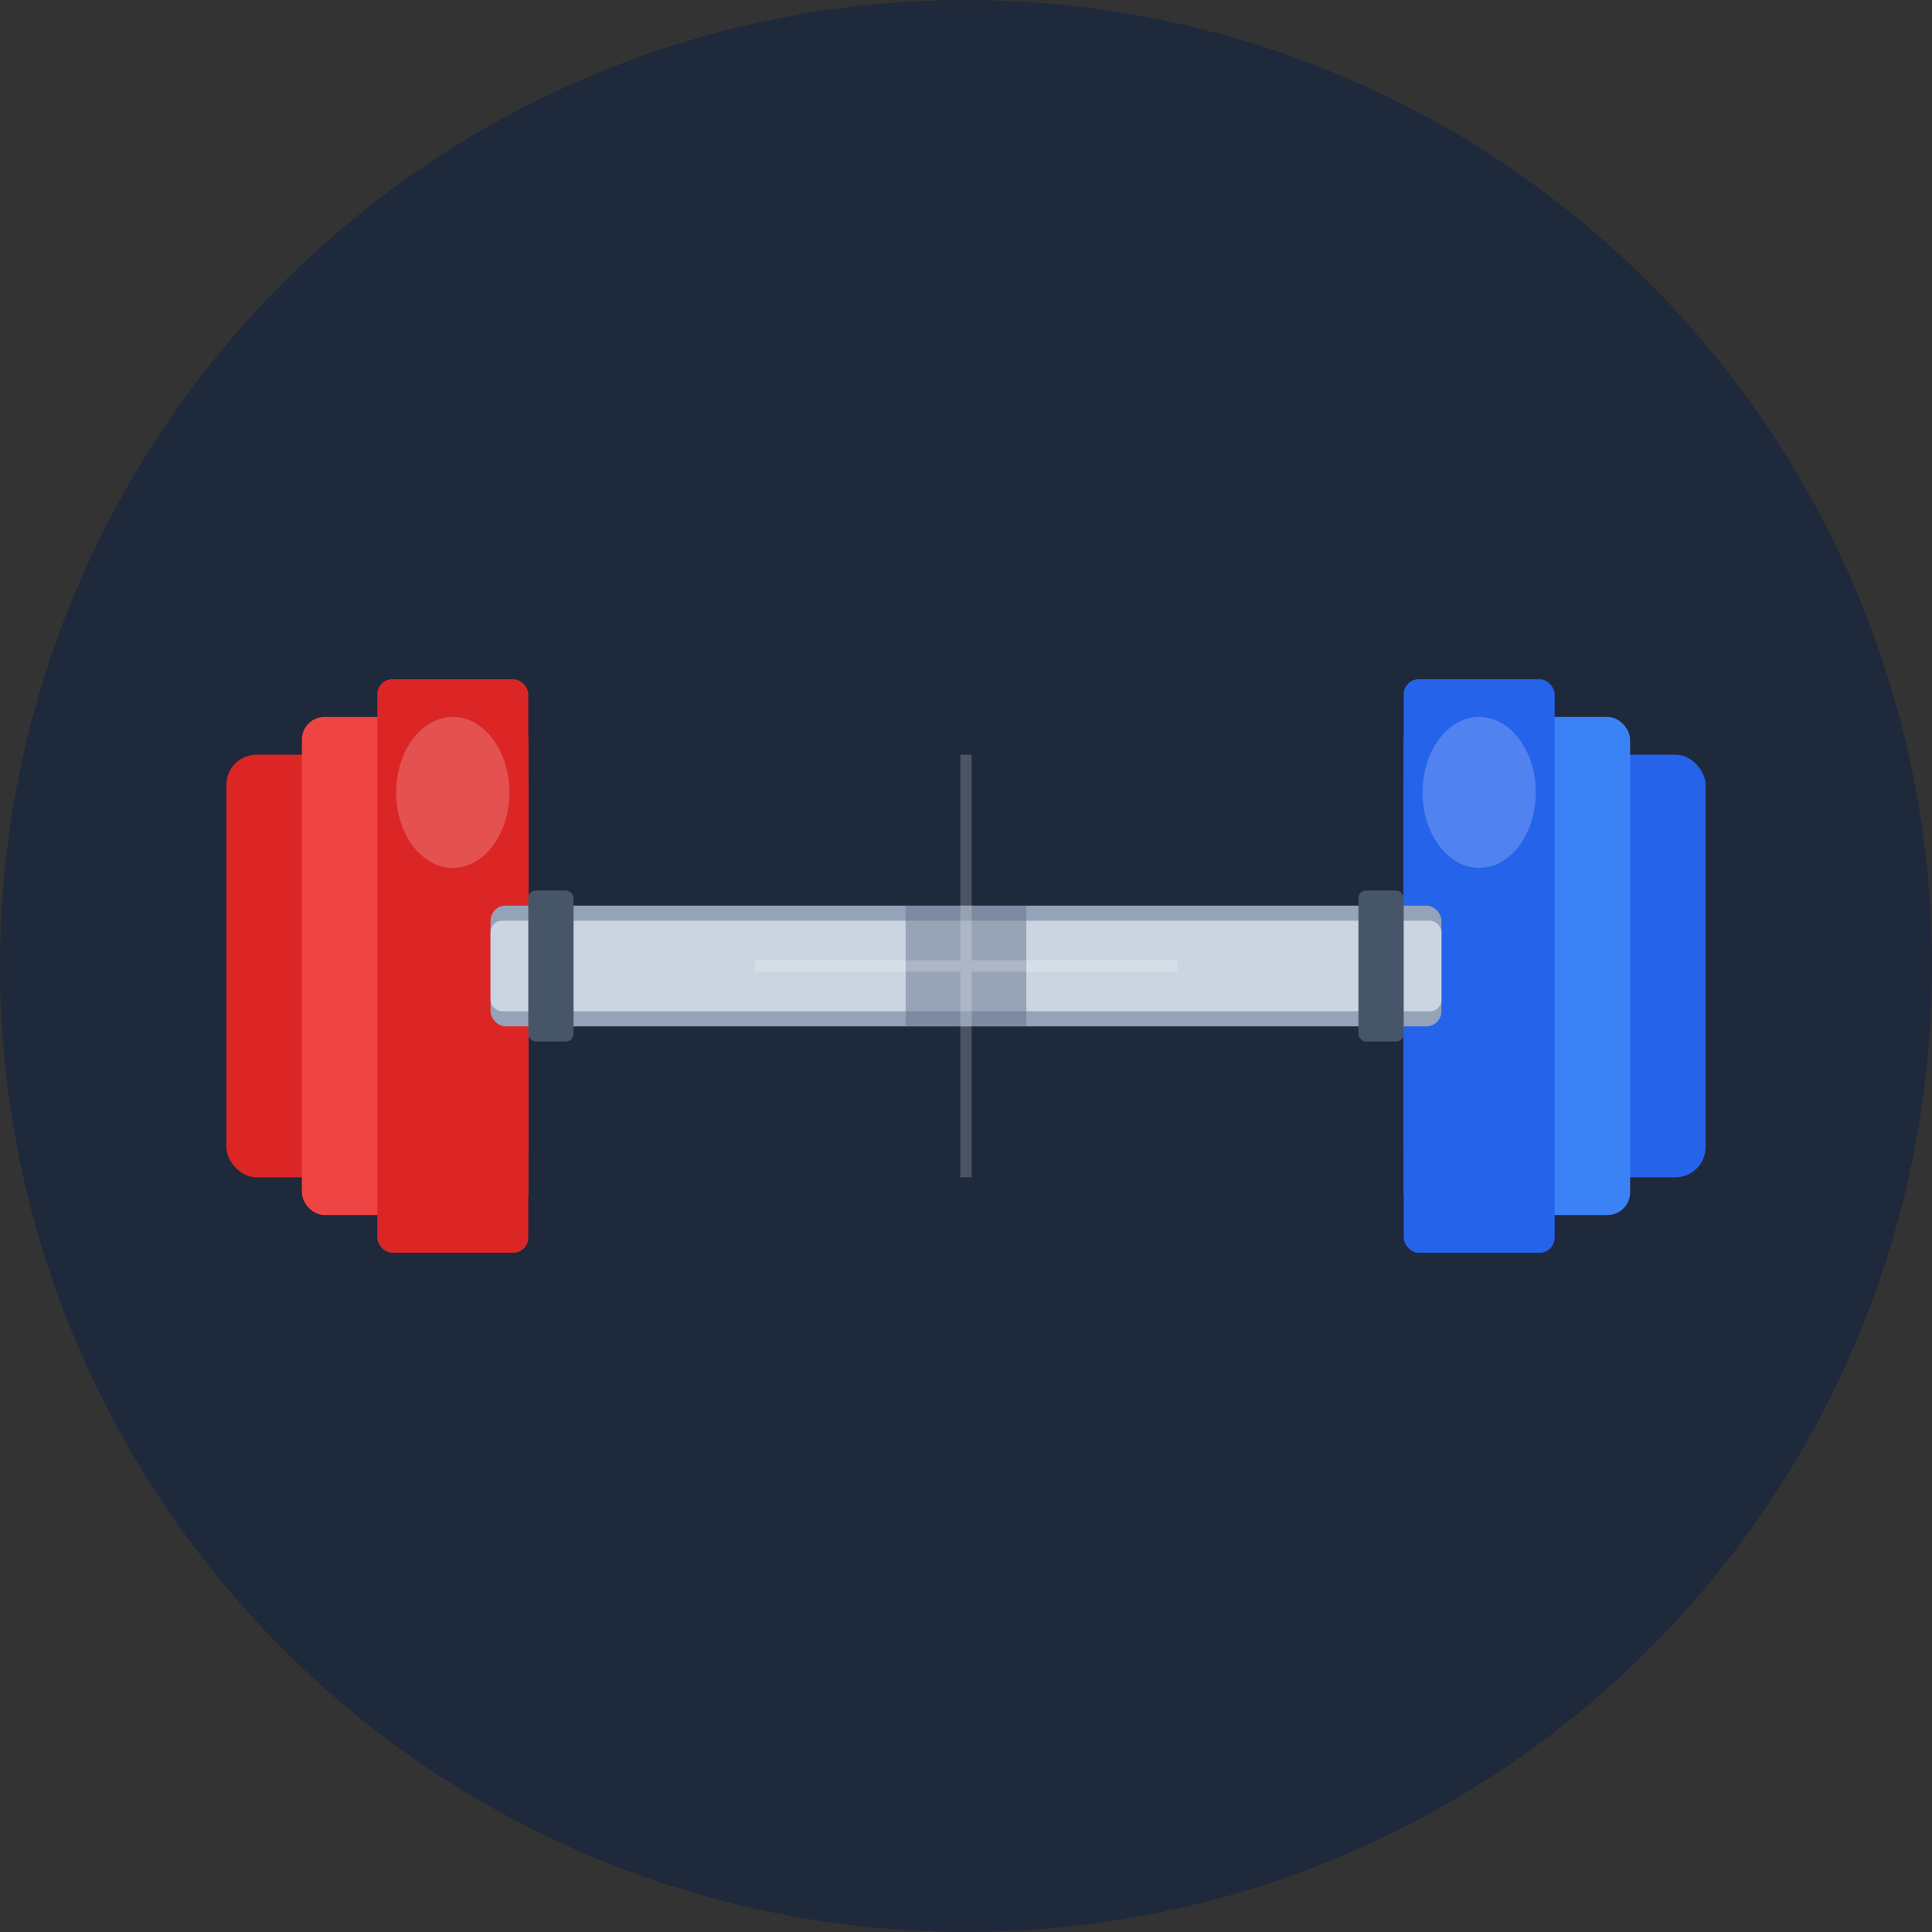 <svg xmlns="http://www.w3.org/2000/svg" viewBox="0 0 512 512" fill="none">
  <rect x="0" y="0" width="512" height="512" fill="#333333" stroke="none"/>
  <!-- Background circle -->
  <circle cx="256" cy="256" r="256" fill="#1e293b"/>

  <!-- Barbell design -->
  <!-- Left weight plates -->
  <rect x="60" y="200" width="80" height="112" rx="8" fill="#dc2626"/>
  <rect x="80" y="190" width="60" height="132" rx="6" fill="#ef4444"/>
  <rect x="100" y="180" width="40" height="152" rx="4" fill="#dc2626"/>

  <!-- Right weight plates -->
  <rect x="372" y="200" width="80" height="112" rx="8" fill="#2563eb"/>
  <rect x="372" y="190" width="60" height="132" rx="6" fill="#3b82f6"/>
  <rect x="372" y="180" width="40" height="152" rx="4" fill="#2563eb"/>

  <!-- Barbell bar -->
  <rect x="130" y="240" width="252" height="32" rx="4" fill="#94a3b8"/>
  <rect x="130" y="244" width="252" height="24" rx="3" fill="#cbd5e1"/>

  <!-- Center knurling detail -->
  <rect x="240" y="240" width="32" height="32" fill="#64748b" opacity="0.5"/>

  <!-- Collar clips -->
  <rect x="140" y="236" width="12" height="40" rx="2" fill="#475569"/>
  <rect x="360" y="236" width="12" height="40" rx="2" fill="#475569"/>

  <!-- Union Jack accent - subtle cross pattern in center -->
  <g opacity="0.2">
    <line x1="256" y1="200" x2="256" y2="312" stroke="#ffffff" stroke-width="3"/>
    <line x1="200" y1="256" x2="312" y2="256" stroke="#ffffff" stroke-width="3"/>
  </g>

  <!-- Highlight effects on plates for depth -->
  <ellipse cx="120" cy="210" rx="15" ry="20" fill="#ffffff" opacity="0.2"/>
  <ellipse cx="392" cy="210" rx="15" ry="20" fill="#ffffff" opacity="0.2"/>
</svg>
